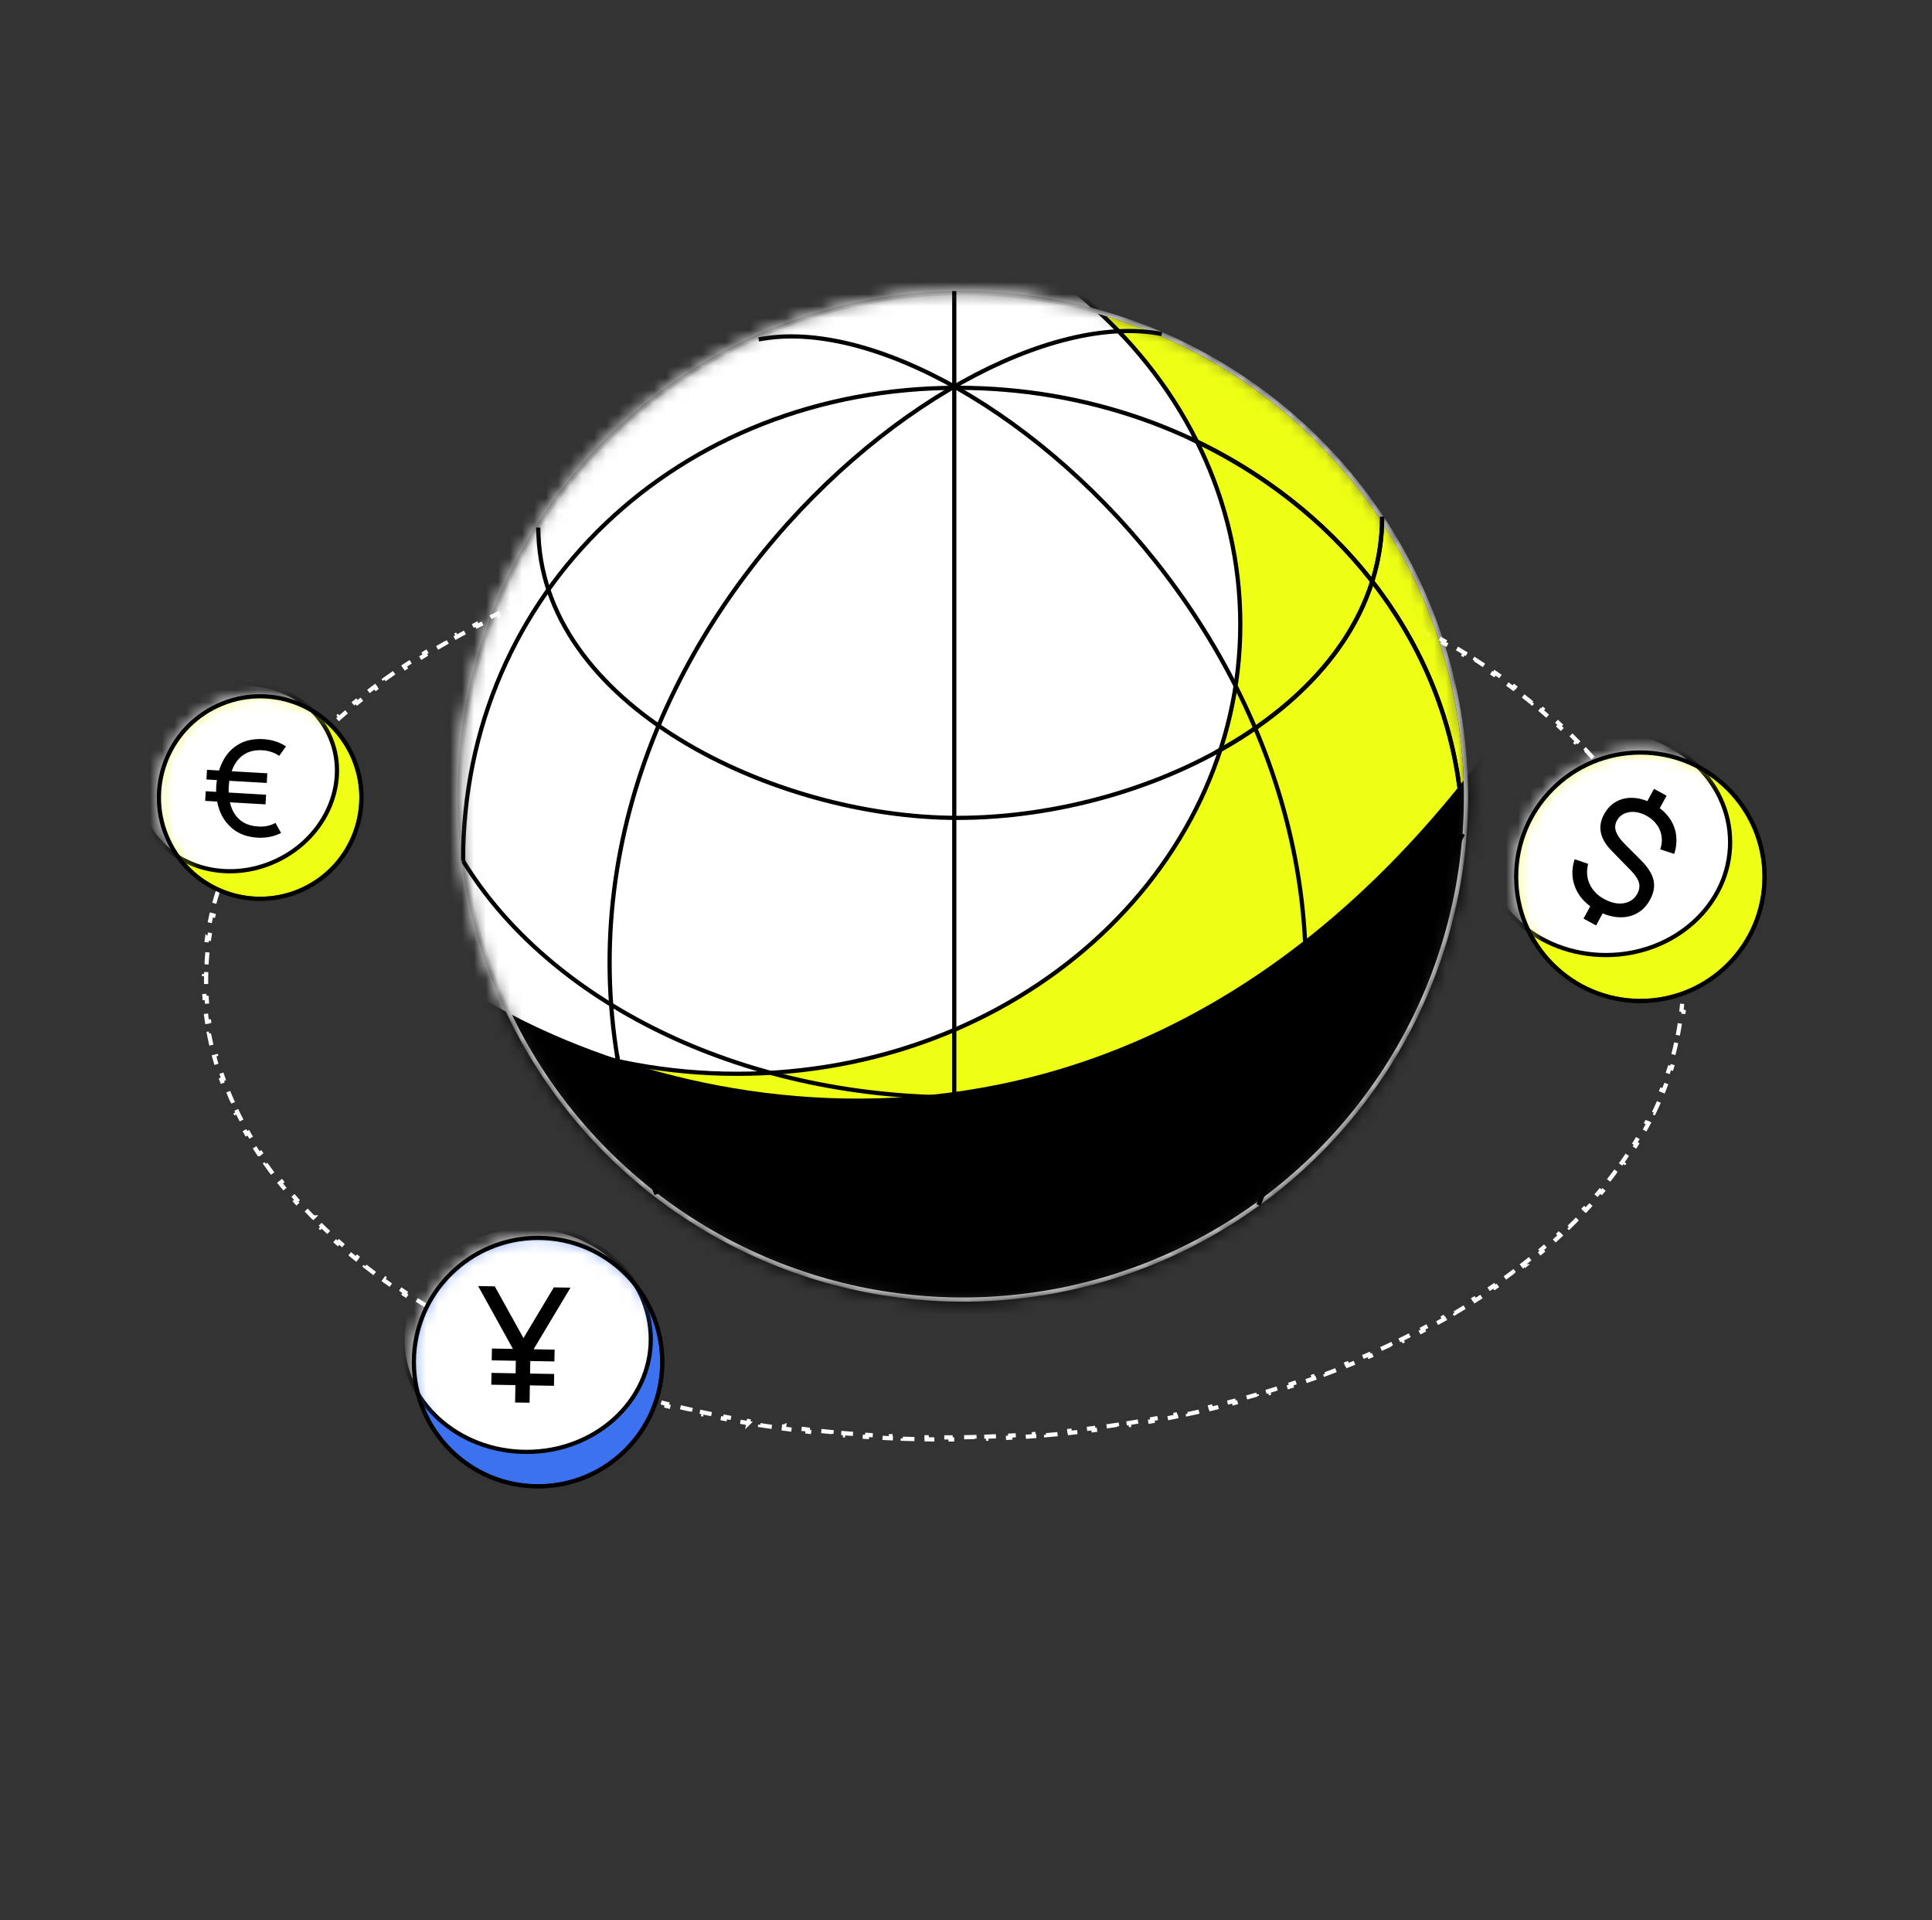 <svg xmlns="http://www.w3.org/2000/svg" width="161" height="160" fill="none" viewBox="0 0 161 160"><rect x="0" y="0" width="161" height="160" fill="#333333" stroke="none"/><circle cx="80.242" cy="66.351" r="41.927" stroke="#000" stroke-width=".35"/><path stroke="#fff" stroke-dasharray="1 1" stroke-width=".35" d="M140.387 80.167q.03.495.041.994h.001l-.175.004a27 27 0 0 1 0 .992l.174.002q-.01.498-.041.994l-.174-.01q-.03.495-.081.984l.173.018a25 25 0 0 1-.122.987l-.172-.024q-.072.49-.162.974l.171.032q-.091.488-.204.974l-.169-.038q-.11.48-.239.958l.168.045q-.13.48-.279.955l-.166-.05a25 25 0 0 1-.314.936l.163.058q-.167.468-.351.931l-.161-.064q-.183.458-.383.911l.159.07q-.2.453-.419.904l-.156-.076q-.215.444-.447.881l.153.081q-.231.439-.479.872l-.152-.086q-.244.428-.505.851l.149.09q-.26.424-.535.84l-.146-.095q-.272.411-.559.816l.143.101q-.285.405-.585.805l-.14-.105q-.295.395-.605.784l.136.109q-.309.387-.63.768l-.133-.111q-.318.378-.649.751l.129.115q-.327.37-.668.734l-.126-.119q-.339.363-.69.719l.124.122q-.345.351-.702.698l-.121-.125a43 43 0 0 1-.723.684l.117.127q-.361.334-.735.664l-.114-.128a48 48 0 0 1-.751.65l.11.13q-.379.32-.766.635l-.107-.133q-.383.31-.776.617l.105.134a45 45 0 0 1-.794.607l-.103-.138q-.394.294-.797.582l.1.142q-.404.289-.818.573l-.098-.143q-.405.28-.819.554l.095.143a63 63 0 0 1-.836.542l-.092-.145q-.418.266-.844.527l.09.146q-.42.259-.849.513l-.088-.15q-.427.252-.864.499l.086.151q-.43.242-.867.48l-.082-.15q-.434.237-.875.47l.079.151q-.44.232-.886.459l-.078-.154q-.438.222-.884.44l.075.156q-.449.218-.903.43l-.072-.156q-.447.21-.899.415l.07.156q-.451.205-.908.404l-.068-.158q-.457.198-.919.392l.066.161q-.454.19-.915.374l-.065-.159q-.459.185-.924.365l.061.159q-.463.18-.931.356l-.06-.163q-.462.173-.93.34l.059.164q-.469.166-.942.328l-.056-.163q-.468.16-.942.317l.054.163q-.47.156-.945.307l-.052-.166q-.474.15-.952.294l.05.165q-.475.143-.952.281l-.048-.165a96 96 0 0 1-.955.27l.046.166a76 76 0 0 1-.966.262l-.043-.168q-.478.126-.958.247l.041.166q-.481.121-.966.237l-.04-.167q-.484.117-.972.227l.037.17q-.48.108-.966.211l-.037-.167q-.483.104-.971.203l.033.168q-.489.1-.98.197l-.033-.171q-.484.093-.971.182l.03.169q-.49.088-.98.172l-.029-.169q-.49.083-.984.161l.027.173q-.49.077-.98.147l-.025-.17q-.49.074-.984.141l.023.17q-.495.069-.991.133l-.022-.173q-.49.062-.98.119l.019.171q-.494.057-.99.109l-.017-.171q-.496.052-.993.1l.015.174q-.492.046-.987.087l-.014-.172q-.494.042-.99.079l.013.172q-.498.038-.997.07l-.01-.173q-.493.032-.99.059l.01.172q-.496.027-.994.05l-.007-.172q-.496.021-.996.039l.005.172q-.495.016-.993.028l-.003-.171q-.495.012-.992.02l.002.173q-.498.007-.997.008v-.172l-.5.001-.5-.001v.172a83 83 0 0 1-.997-.008l.002-.173q-.497-.008-.991-.02l-.005.171q-.498-.012-.994-.028l.006-.172q-.498-.018-.995-.039l-.008.172q-.497-.023-.993-.05l.009-.172q-.495-.027-.988-.059l-.012.173a81 81 0 0 1-.996-.07l.013-.172q-.497-.037-.99-.079l-.015.172q-.495-.041-.988-.087l.017-.174q-.498-.048-.992-.1l-.019.171q-.495-.052-.989-.109l.02-.171q-.493-.057-.982-.119l-.021.173q-.498-.064-.992-.133l.024-.17a78 78 0 0 1-.984-.141l-.025.17q-.492-.07-.98-.147l.028-.173q-.495-.078-.985-.161l-.029.169a100 100 0 0 1-.98-.172l.031-.169a97 97 0 0 1-.973-.182l-.033.17q-.492-.096-.98-.196l.035-.168q-.488-.1-.973-.203l-.037.167q-.485-.103-.967-.211l.04-.17q-.489-.11-.973-.227l-.04.167a73 73 0 0 1-.967-.237l.043-.166q-.48-.121-.958-.247l-.045.168a72 72 0 0 1-.965-.262l.046-.166q-.48-.133-.954-.27l-.049.165a70 70 0 0 1-.952-.281l.05-.165q-.478-.145-.953-.294l-.052.166q-.475-.151-.945-.307l.054-.163q-.472-.156-.94-.317l-.057.163q-.474-.162-.942-.329l.06-.163a65 65 0 0 1-.93-.34l-.062.162a81 81 0 0 1-.932-.355l.063-.159q-.465-.18-.924-.365l-.065.159q-.461-.185-.916-.374l.067-.161a77 77 0 0 1-.918-.392l-.07.157a62 62 0 0 1-.907-.403l.07-.156a72 72 0 0 1-.9-.415l-.073.156a61 61 0 0 1-.902-.43l.077-.156a70 70 0 0 1-.886-.44l-.079.154a69 69 0 0 1-.886-.459l.081-.151a68 68 0 0 1-.875-.47l-.083.151a66 66 0 0 1-.867-.481l.086-.151q-.435-.246-.863-.499l-.089.15q-.428-.254-.849-.512l.09-.147q-.426-.261-.843-.527l-.093.145q-.423-.269-.835-.542l.096-.143q-.415-.274-.82-.554l-.099.143q-.414-.284-.819-.573l.103-.142a47 47 0 0 1-.798-.582l-.105.138a47 47 0 0 1-.794-.607l.107-.134q-.393-.306-.775-.617l-.109.133q-.388-.314-.766-.635l.11-.13a47 47 0 0 1-.75-.65l-.114.129q-.374-.33-.736-.665l.118-.127a44 44 0 0 1-.722-.684l-.122.125a43 43 0 0 1-.702-.698l.123-.122a38 38 0 0 1-.688-.719l-.128.119q-.34-.365-.669-.734l.131-.115q-.33-.373-.65-.751l-.133.111q-.321-.381-.63-.768l.138-.109q-.311-.389-.607-.784l-.14.105q-.3-.4-.585-.804l.143-.102q-.286-.405-.558-.816l-.146.095a32 32 0 0 1-.535-.84l.148-.09a31 31 0 0 1-.505-.85l-.152.086q-.247-.433-.478-.873l.153-.08a29 29 0 0 1-.446-.882l-.158.076q-.218-.45-.419-.905l.16-.069a27 27 0 0 1-.382-.911l-.163.064q-.185-.464-.352-.931l.165-.058q-.165-.466-.313-.937l-.167.051q-.15-.475-.28-.955l.17-.045a25 25 0 0 1-.24-.958l-.17.038a25 25 0 0 1-.204-.974l.173-.032q-.09-.485-.162-.974l-.174.025a24 24 0 0 1-.122-.988l.174-.018q-.05-.49-.081-.984l-.175.01q-.03-.495-.041-.994l.175-.002-.005-.496q0-.249.005-.496l-.175-.004q.01-.491.04-.98v-.014l.176.01q.03-.493.08-.984l-.173-.018q.05-.495.122-.988l.001.001.173.024q.071-.488.162-.973l-.173-.032q.084-.451.186-.899l.017-.076.17.039q.11-.48.24-.958l-.169-.046q.13-.48.28-.956l.167.053q.148-.47.313-.937l-.165-.058q.166-.468.352-.932l.163.064q.182-.457.383-.91l-.16-.071q.175-.397.364-.791l.054-.112.158.076q.214-.443.446-.882l-.154-.081q.23-.44.48-.874l.151.088q.245-.427.505-.85l-.148-.092q.26-.422.535-.84l.146.097q.272-.41.558-.817l-.142-.1-.001-.002q.154-.216.31-.431l.275-.372.14.104q.296-.394.607-.784l-.137-.108q.308-.387.629-.77l.134.113q.318-.378.649-.752l-.13-.116q.327-.369.668-.733l.128.12q.338-.362.689-.72l-.124-.122q.345-.351.702-.698l.122.126q.356-.345.722-.685l-.118-.128q.364-.334.736-.664l.114.13q.37-.327.75-.65l-.11-.132q.378-.32.766-.635l.108.134q.383-.31.776-.615l-.106-.137q.392-.305.794-.606l.104.14q.394-.295.798-.584l-.103-.142q.405-.29.82-.574l.098.144q.405-.279.82-.553l-.096-.144q.413-.274.835-.542l.093.145q.418-.265.843-.526l-.09-.149q.42-.258.849-.511l.089.151q.428-.252.863-.5l-.086-.15q.43-.244.867-.482l.083.151q.434-.236.875-.468l-.08-.153q.44-.232.886-.459l.078.155q.44-.223.886-.44l-.077-.158q.447-.217.901-.43l.074.158q.448-.21.9-.415l-.07-.157q.45-.204.908-.404l.069.16q.456-.2.918-.393l-.067-.162q.455-.189.916-.375l.065.162q.459-.186.924-.366l-.063-.16q.465-.18.932-.355l.062.162q.462-.173.93-.339l-.06-.164q.468-.166.942-.33l.057.165q.467-.161.94-.316l-.054-.165q.47-.155.945-.306l.053.166q.474-.15.953-.294l-.051-.166q.474-.144.952-.281l.049.166q.474-.138.954-.27l-.046-.168q.48-.132.965-.26l.045.168q.477-.126.958-.247l-.043-.167q.48-.12.967-.237l.04.168q.484-.116.972-.227l-.039-.17v-.002c.32-.073.644-.14.967-.21l.037.168q.485-.104.973-.204l-.035-.169q.488-.1.98-.196l.033.172q.485-.093.973-.182l-.031-.17q.488-.088.98-.171l.03.17q.49-.084.984-.163l-.028-.172q.49-.077.98-.148l.025.171q.49-.072.984-.14l-.024-.172q.495-.069.992-.133l.021.174q.49-.063.983-.12l-.021-.172q.494-.057.99-.109l.018.172q.495-.052.992-.1l-.017-.174q.493-.045.988-.086l.014.172q.495-.043.99-.08l-.012-.172q.497-.039.996-.07l.012.173q.493-.031.988-.059l-.009-.172q.495-.027.993-.05l.008.174q.497-.022.995-.04l-.006-.173q.495-.017.994-.029l.005.172q.495-.012.99-.02l-.001-.173q.497-.006.997-.008v.172a104 104 0 0 1 1 0v-.172q.5.002.997.008l-.002.174q.497.007.992.02l.003-.173q.498.012.993.029l-.005.174q.5.017.996.039l.007-.174q.498.023.993.05l-.008.172q.495.027.989.06l.01-.175q.5.034.997.072l-.013.171q.496.037.99.08l.014-.172q.495.04.987.087l-.015.173q.497.048.993.1l.017-.172q.496.052.99.11l-.02.171q.492.057.981.12l.022-.174q.498.064.991.134l-.023.17q.493.069.984.141l.025-.17q.49.07.98.146l-.027.173q.493.08.984.163l.028-.17q.492.082.98.172l-.03.17q.489.087.972.181l.033-.172c.328.062.654.13.98.196l-.033.17q.488.1.971.203l.037-.169q.485.104.967.212l-.038.171q.487.111.972.227l.04-.168q.484.116.966.237l-.041.167q.48.12.958.247l.043-.17q.484.129.966.262l-.046.168q.479.132.955.27l.048-.165a88 88 0 0 1 .952.28l-.05.166q.478.144.952.294l.052-.166q.474.15.944.306l-.053.165q.474.155.942.316l.056-.164q.473.161.941.328l-.058.165q.468.166.93.339l.06-.162q.468.174.932.354l-.062.161q.465.18.924.366l.065-.162q.46.186.915.375l-.066.162q.462.194.919.392l.067-.159q.457.2.909.404l-.07.157q.453.204.899.415l.073-.158q.455.213.902.43l-.075.158q.446.217.884.44l.078-.155q.446.227.886.458l-.079.154q.441.231.875.468l.082-.15q.438.237.867.48l-.086.151q.436.248.864.5l.088-.151q.428.253.849.512l-.09.148q.427.26.844.526l.092-.145q.422.269.836.542l-.095.144q.414.274.819.553l.098-.144q.414.284.818.575h.001l-.101.141q.403.29.797.583l.102-.14q.402.301.794.607l-.104.137q.393.305.776.615l.107-.134q.388.315.766.635l-.11.132q.38.323.751.65l.113-.13q.374.33.736.665l-.117.127q.367.34.723.685l.121-.126q.357.346.702.698l-.124.122q.351.358.69.72l.126-.12q.34.363.668.733l-.129.116q.33.374.649.752l.133-.113q.321.382.63.77h.001l-.137.108q.31.39.605.784l.14-.104q.3.399.585.804h.001l-.144.1q.287.407.559.818l.146-.096v-.001q.274.418.535.84h.001l-.15.092q.26.423.505.85l.152-.087q.247.434.48.873l-.154.081q.232.439.447.882l.156-.076q.218.45.419.903l-.159.071q.2.454.383.91l.161-.064q.184.465.351.932l-.163.058q.167.466.314.937l.166-.053q.148.476.279.956l-.168.046q.13.477.239.958l.169-.04q.112.487.204.976l-.171.032q.09.485.162.973l.172-.024a25 25 0 0 1 .122.987h.001l-.174.018q.051.49.081.984z"/><mask id="a" width="85" height="85" x="38" y="24" maskUnits="userSpaceOnUse" style="mask-type:alpha"><circle cx="80.242" cy="66.351" r="41.927" fill="#000" stroke="#000" stroke-width=".35"/></mask><g mask="url(#a)"><circle cx="80.242" cy="66.351" r="41.927" fill="#eeff15" stroke="#000" stroke-width=".35"/><path fill="#fff" stroke="#000" stroke-width=".35" d="M61.43 14.57c23.175 0 41.928 16.785 41.928 37.449-.001 20.663-18.753 37.447-41.927 37.447S19.504 72.682 19.504 52.02s18.753-37.45 41.927-37.45Z"/><path fill="#000" d="M124.258 62.045c-29.184 39.71-67.459 31.098-84.204 21.05l9.569 38.275 51.192-2.392c14.671-25.995 47.969-90.305 23.443-56.933"/><circle cx="80.242" cy="66.351" r="41.927" stroke="#fff" stroke-width=".35"/><path stroke="#000" stroke-width=".35" d="M38.589 71.726c0-22.395 17.954-39.415 41.206-39.415 21.682 0 39.536 14.647 41.848 33.472M38.59 71.726c7.115 11.624 22.89 19.707 41.204 19.707 19.697 0 35.892-8.9 42.102-21.947"/><path stroke="#000" stroke-width=".35" d="M44.86 43.957c0 14.78 19.676 24.186 34.935 24.186 16.41 0 35.383-9.854 35.383-25.082"/><path stroke="#000" stroke-width=".35" d="M63.223 28.28c18.363-3.583 58.225 31.8 41.653 72.111"/><path stroke="#000" stroke-width=".35" d="M96.815 27.832C78.45 24.25 38.14 59.185 54.713 99.495M79.522 24.25V108"/></g><path stroke="#000" stroke-width=".35" d="M99.054 36.47c12.169 5.604 20.887 16.353 22.553 29.03M79.794 91.433c19.696 0 35.892-8.9 42.102-21.947"/><path stroke="#000" stroke-width=".35" d="M115.178 43.06c0 8.464-5.861 15.267-13.885 19.642m3.583 37.688c3.027-7.363 4.171-14.563 3.907-21.39M54.712 99.495c-1.62-3.944-2.698-7.836-3.304-11.646M79.57 107.5v-16"/><circle cx="136.697" cy="73.049" r="10.35" fill="#eeff15" stroke="#000" stroke-width=".35"/><mask id="b" width="22" height="22" x="126" y="62" maskUnits="userSpaceOnUse" style="mask-type:alpha"><circle cx="136.697" cy="73.049" r="10.35" fill="#fff" stroke="#000" stroke-width=".35"/></mask><g stroke="#000" stroke-width=".35" mask="url(#b)"><path fill="#fff" d="M133.826 60.784c5.733 0 10.351 4.221 10.351 9.394s-4.618 9.394-10.351 9.394c-5.732 0-10.35-4.221-10.35-9.394 0-5.172 4.618-9.394 10.35-9.394Z"/><circle cx="136.697" cy="73.049" r="10.35"/></g><path fill="#000" d="m131.961 76.537.738-1.36 1.048.57-.739 1.36zm5.131-9.446.742-1.366 1.047.57-.741 1.365zm-3.988 8.787q-.859-.467-1.382-1.147a3.4 3.4 0 0 1-.647-1.488 3.4 3.4 0 0 1 .152-1.655l1.122.389q-.237.885.12 1.673.363.792 1.222 1.259.866.47 1.628.343.763-.127 1.121-.787.262-.482.134-.933-.124-.448-.682-1.018l-1.611-1.652q-1.442-1.485-.61-3.015.39-.72 1.028-1.065.647-.35 1.437-.302.798.046 1.637.508.814.45 1.293 1.099.482.643.599 1.423a3.5 3.5 0 0 1-.148 1.634l-1.165-.381q.189-.545.111-1.075a2.1 2.1 0 0 0-.389-.967 2.5 2.5 0 0 0-.847-.742 2.5 2.5 0 0 0-.99-.324 1.7 1.7 0 0 0-.883.138 1.3 1.3 0 0 0-.61.576 1.1 1.1 0 0 0-.079.902q.163.47.738 1.056l1.333 1.334q.878.882 1.055 1.663.181.778-.296 1.654-.411.759-1.099 1.125-.681.37-1.536.317-.85-.05-1.756-.542"/><circle cx="44.839" cy="113.488" r="10.35" fill="#3c72ef" stroke="#000" stroke-width=".35"/><mask id="c" width="22" height="23" x="34" y="102" maskUnits="userSpaceOnUse" style="mask-type:alpha"><circle cx="44.839" cy="113.488" r="10.35" fill="#fff" stroke="#000" stroke-width=".35"/></mask><g stroke="#000" stroke-width=".35" mask="url(#c)"><path fill="#fff" d="M43.882 102.181c5.732 0 10.35 4.221 10.35 9.393s-4.618 9.394-10.35 9.394c-5.733 0-10.35-4.221-10.35-9.394 0-5.172 4.618-9.393 10.35-9.393Z"/><circle cx="44.839" cy="113.488" r="10.35"/></g><path fill="#000" d="m40.977 113.341.017-.984 5.224.091-.018.984zm-.036 2.029.018-.984 5.223.091-.017.984zm1.984 1.482.07-4.012-3.15-5.688 1.387.024 2.39 4.309 2.532-4.224 1.386.025-3.34 5.575-.07 4.012z"/><circle cx="21.681" cy="66.451" r="8.437" fill="#eeff15" stroke="#000" stroke-width=".35" transform="rotate(-25.202 21.68 66.45)"/><mask id="d" width="18" height="19" x="13" y="57" maskUnits="userSpaceOnUse" style="mask-type:alpha"><circle cx="21.681" cy="66.451" r="8.437" fill="#fff" stroke="#000" stroke-width=".35" transform="rotate(-25.202 21.68 66.45)"/></mask><g stroke="#000" stroke-width=".35" mask="url(#d)"><path fill="#fff" d="M16.52 57.862c4.231-1.99 9.101-.478 10.895 3.333s-.146 8.527-4.376 10.518c-4.23 1.99-9.099.478-10.892-3.333-1.794-3.81.144-8.527 4.374-10.518Z"/><circle cx="21.681" cy="66.451" r="8.437" transform="rotate(-25.202 21.68 66.45)"/></g><path fill="#000" d="M21.468 69.79q-1.16-.067-1.956-.645a3.5 3.5 0 0 1-1.174-1.534q-.383-.955-.315-2.137.098-1.235.59-2.129.49-.9 1.33-1.36.845-.468 1.999-.401.525.03 1.005.184.485.149.886.425l-.566.785a2.4 2.4 0 0 0-.651-.323 2.7 2.7 0 0 0-.728-.141q-.88-.057-1.49.314-.608.366-.945 1.071-.33.7-.39 1.635-.051.953.204 1.686.255.729.816 1.162.563.427 1.438.478.771.06 1.434-.296l.468.834q-.437.228-.936.325a4 4 0 0 1-1.02.067m-4.369-3.063.047-.804 5.028.29-.047.805zm.104-1.783.046-.805 5.028.291-.047.804z"/></svg>